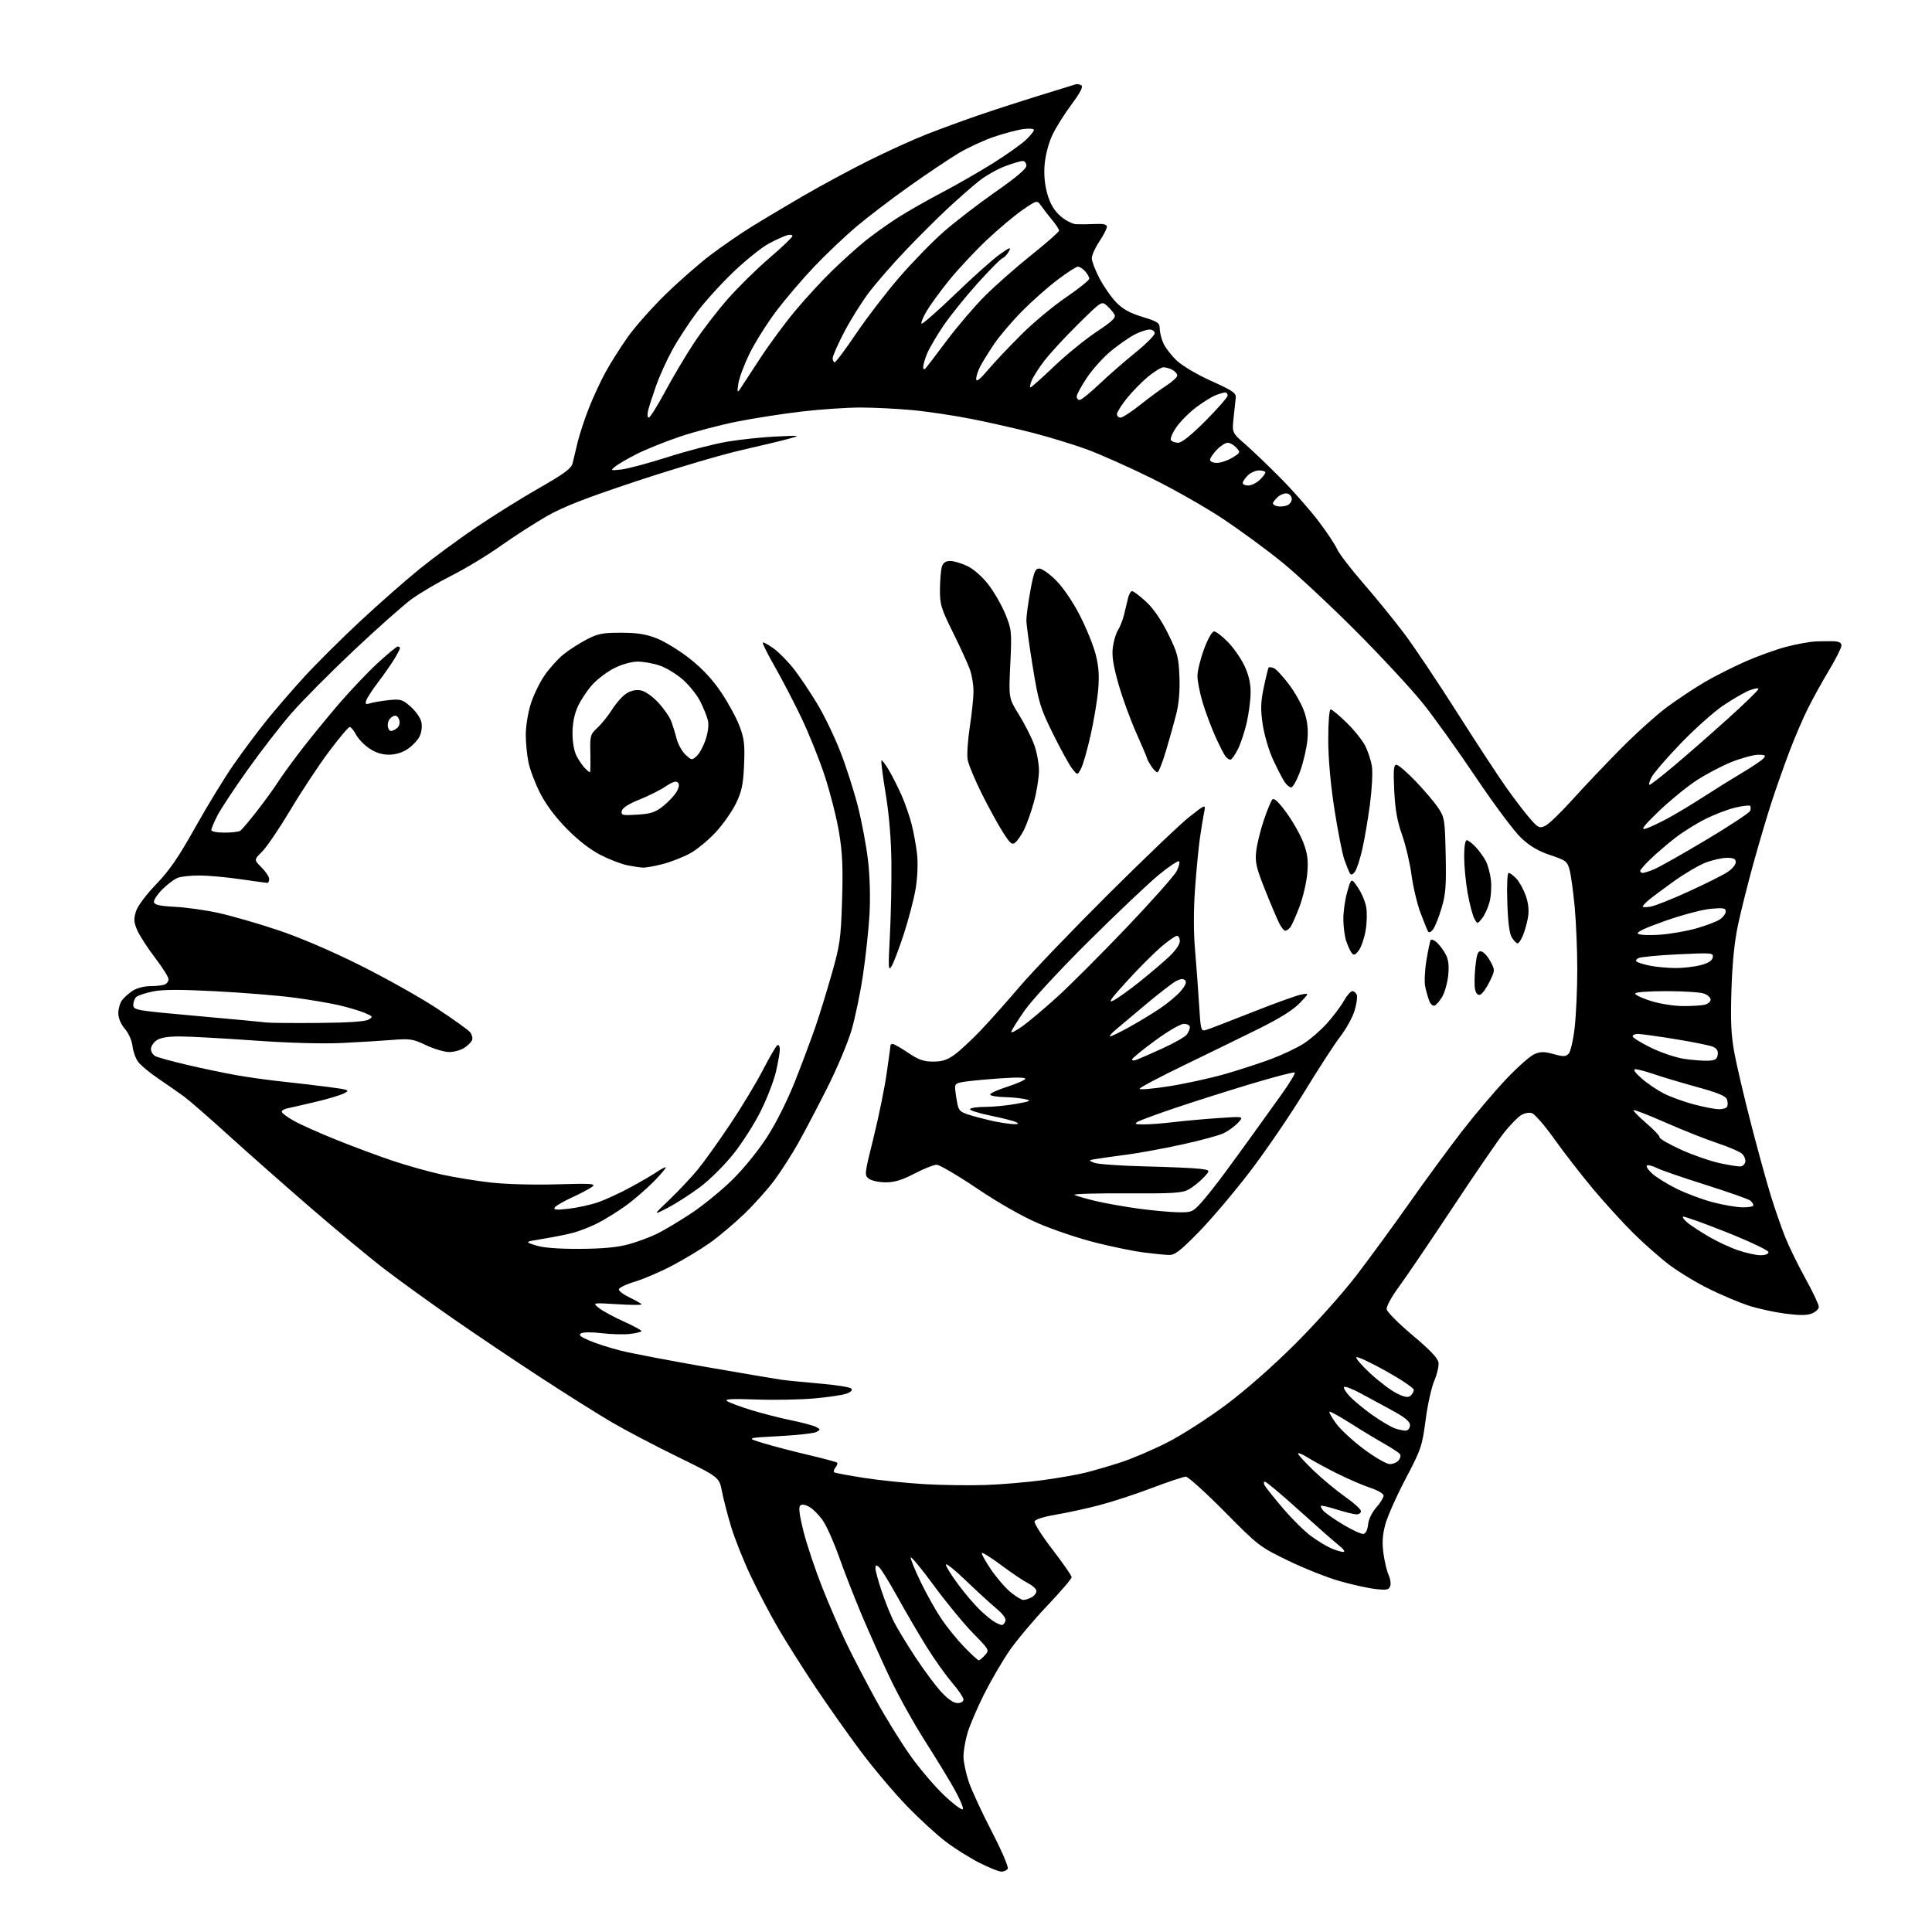 <?xml version="1.0" encoding="UTF-8" standalone="no"?>
<svg 
  version="1.1" 
  xmlns="http://www.w3.org/2000/svg" 
  xmlns:xlink="http://www.w3.org/1999/xlink" 
  xmlns:svg="http://www.w3.org/2000/svg"
  xmlns:rdf="http://www.w3.org/1999/02/22-rdf-syntax-ns#"
  xmlns:cc="http://creativecommons.org/ns#"
  xmlns:dc="http://purl.org/dc/elements/1.1/"
  viewBox="0 0 768 768"
  width="768"
  height="768"
>
<style>svg {background-color: white; }</style>"
<path stroke="none" fill="black" fill-rule="evenodd" d="M398.08,744.00C397.08,744.00 393.17,742.43 389.38,740.52C385.60,738.61 379.57,734.83 376.00,732.13C372.43,729.43 365.39,722.97 360.38,717.78C355.36,712.59 347.08,702.76 341.98,695.93C336.88,689.09 328.80,677.65 324.03,670.50C319.26,663.35 312.72,653.00 309.49,647.50C306.27,642.00 301.28,632.51 298.40,626.41C295.52,620.31 292.02,611.54 290.63,606.91C289.23,602.29 287.60,595.96 286.99,592.86C285.90,587.21 285.90,587.21 269.35,579.10C260.24,574.64 248.45,568.45 243.15,565.34C237.84,562.24 225.18,554.27 215.00,547.63C204.82,541.00 189.07,530.41 180.00,524.11C170.93,517.80 158.78,509.03 153.00,504.60C147.22,500.18 133.95,489.16 123.50,480.13C113.05,471.09 98.27,458.04 90.65,451.12C83.03,444.21 75.15,437.35 73.15,435.88C71.14,434.41 66.60,431.25 63.06,428.85C59.52,426.46 55.82,423.38 54.84,422.00C53.86,420.62 52.88,417.84 52.67,415.82C52.46,413.74 51.14,410.76 49.65,408.99C47.97,407.00 47.01,404.68 47.03,402.67C47.05,400.93 47.72,398.64 48.52,397.58C49.32,396.52 51.21,394.84 52.73,393.84C54.29,392.81 57.32,392.01 59.67,392.01C61.96,392.00 64.55,391.73 65.42,391.39C66.29,391.06 67.00,390.10 67.00,389.25C67.00,388.41 64.55,384.52 61.55,380.61C58.56,376.70 55.39,371.77 54.50,369.66C53.17,366.48 53.10,365.21 54.10,362.16C54.80,360.05 58.19,355.52 62.12,351.46C67.33,346.07 70.97,340.77 77.58,328.96C82.33,320.46 89.20,309.23 92.83,304.00C96.47,298.77 102.34,290.90 105.88,286.50C109.42,282.10 116.18,274.27 120.91,269.10C125.63,263.93 135.62,253.99 143.10,247.02C150.59,240.04 161.21,230.69 166.72,226.23C172.22,221.77 182.30,214.35 189.11,209.73C195.93,205.11 207.24,198.05 214.26,194.04C224.48,188.19 227.14,186.22 227.62,184.12C227.94,182.68 228.86,178.86 229.66,175.63C230.46,172.40 232.47,166.32 234.13,162.13C235.78,157.93 238.73,151.57 240.68,148.00C242.63,144.43 246.61,138.12 249.52,134.00C252.44,129.88 259.25,122.19 264.66,116.93C270.07,111.66 278.13,104.62 282.56,101.28C286.99,97.93 294.19,92.97 298.56,90.25C302.93,87.53 312.35,81.91 319.50,77.76C326.65,73.62 338.35,67.31 345.50,63.75C352.65,60.19 362.77,55.59 368.00,53.52C373.23,51.46 382.45,48.07 388.50,45.98C394.55,43.90 405.57,40.32 413.00,38.03C420.43,35.74 426.99,33.71 427.59,33.52C428.19,33.34 429.22,33.52 429.87,33.92C430.68,34.42 429.44,36.82 425.90,41.58C423.06,45.38 419.61,50.91 418.24,53.86C416.81,56.94 415.54,61.86 415.25,65.43C414.92,69.55 415.30,73.52 416.37,77.22C417.52,81.14 419.04,83.70 421.53,85.89C423.48,87.60 426.29,89.06 427.78,89.13C429.28,89.20 432.64,89.16 435.25,89.04C438.67,88.88 440.00,89.19 440.00,90.16C439.99,90.90 438.65,93.53 437.00,96.00C435.35,98.47 434.01,101.47 434.00,102.65C434.00,103.83 435.38,107.43 437.06,110.65C438.75,113.87 441.74,118.16 443.72,120.20C446.33,122.89 449.17,124.46 454.15,125.98C460.24,127.83 461.00,128.34 461.00,130.56C461.00,131.94 461.62,134.51 462.38,136.28C463.14,138.05 465.51,141.17 467.64,143.21C469.89,145.37 475.68,148.81 481.50,151.44C490.24,155.39 491.46,156.25 491.22,158.23C491.06,159.48 490.67,163.09 490.35,166.27C489.76,172.03 489.76,172.03 495.13,176.71C498.08,179.29 504.44,185.38 509.25,190.26C514.07,195.14 520.73,202.71 524.06,207.08C527.39,211.46 530.74,216.49 531.51,218.27C532.28,220.05 537.02,226.22 542.05,232.00C547.07,237.78 554.39,246.78 558.31,252.00C562.23,257.23 571.71,271.38 579.37,283.46C587.04,295.53 595.89,309.03 599.05,313.46C602.21,317.88 606.35,323.29 608.26,325.47C611.41,329.08 611.95,329.34 614.21,328.31C615.58,327.69 620.48,322.98 625.10,317.84C629.72,312.70 638.45,303.51 644.50,297.41C650.55,291.31 658.88,283.85 663.00,280.83C667.12,277.81 673.65,273.49 677.50,271.22C681.35,268.95 688.64,265.26 693.70,263.02C698.76,260.78 706.21,258.10 710.25,257.06C714.30,256.03 719.39,255.10 721.56,254.99C723.73,254.89 726.96,254.85 728.75,254.90C731.03,254.97 732.00,255.48 732.00,256.61C732.00,257.50 729.80,261.88 727.11,266.36C724.42,270.84 720.61,277.73 718.64,281.68C716.66,285.62 713.30,293.50 711.16,299.18C709.02,304.85 705.88,313.77 704.18,319.00C702.48,324.23 699.28,335.02 697.07,343.00C694.86,350.98 692.09,362.00 690.92,367.50C689.47,374.27 688.62,382.67 688.28,393.50C687.88,405.88 688.15,411.54 689.43,418.50C690.35,423.45 693.30,436.05 696.00,446.50C698.69,456.95 702.24,469.86 703.89,475.18C705.54,480.51 708.11,487.94 709.60,491.68C711.09,495.43 714.72,502.85 717.66,508.17C720.60,513.49 723.00,518.57 723.00,519.45C723.00,520.33 721.76,521.54 720.25,522.14C718.29,522.91 715.21,522.92 709.50,522.17C705.10,521.58 698.58,520.15 695.00,518.97C691.42,517.79 684.45,514.85 679.50,512.42C674.55,510.00 667.44,505.71 663.70,502.89C659.96,500.07 653.44,494.33 649.20,490.12C644.97,485.92 637.74,477.98 633.15,472.49C628.55,467.00 621.69,458.14 617.90,452.82C614.11,447.49 610.08,442.84 608.95,442.49C607.75,442.10 605.90,442.49 604.46,443.43C603.12,444.31 600.15,447.39 597.86,450.27C595.57,453.14 586.39,466.52 577.47,480.00C568.55,493.48 558.93,507.65 556.10,511.50C553.20,515.43 551.07,519.35 551.22,520.44C551.37,521.50 556.00,526.15 561.50,530.77C568.54,536.68 571.60,539.91 571.83,541.69C572.01,543.08 571.25,546.33 570.14,548.90C569.03,551.48 567.47,558.52 566.69,564.55C565.33,574.91 564.90,576.18 558.67,588.00C555.06,594.88 551.43,603.06 550.62,606.20C549.54,610.33 549.37,613.49 549.97,617.70C550.42,620.89 551.35,624.71 552.03,626.19C552.71,627.66 552.97,629.64 552.61,630.57C552.07,631.99 551.09,632.17 546.62,631.64C543.68,631.30 537.28,629.87 532.39,628.47C527.50,627.07 518.33,623.42 512.00,620.35C500.78,614.92 500.16,614.44 486.77,600.89C479.21,593.25 472.29,587.00 471.38,587.00C470.47,587.00 464.42,589.02 457.94,591.48C451.46,593.95 441.96,597.05 436.83,598.38C431.70,599.71 423.96,601.39 419.64,602.11C415.08,602.88 411.56,603.98 411.27,604.75C410.99,605.48 414.19,610.53 418.38,615.97C422.57,621.41 426.00,626.36 426.00,626.97C426.00,627.58 421.61,632.70 416.25,638.35C410.89,643.99 404.16,652.00 401.29,656.15C398.43,660.30 393.86,668.16 391.13,673.60C388.41,679.05 385.46,685.94 384.59,688.93C383.71,691.92 383.00,696.10 383.00,698.21C383.00,700.33 383.93,704.83 385.07,708.22C386.21,711.60 390.33,720.52 394.23,728.03C398.12,735.54 400.99,742.21 400.60,742.85C400.20,743.48 399.07,744.00 398.08,744.00zM382.78,719.15C383.00,718.51 381.47,714.96 379.40,711.25C377.33,707.54 372.05,698.88 367.66,692.00C363.27,685.12 357.02,673.88 353.76,667.00C350.50,660.12 345.46,648.88 342.56,642.00C339.66,635.12 335.62,624.77 333.58,619.00C331.54,613.23 328.65,606.71 327.15,604.52C325.65,602.33 323.22,599.86 321.75,599.03C319.95,598.02 318.74,597.86 318.06,598.54C317.38,599.22 317.84,602.64 319.47,609.02C320.81,614.24 324.12,624.12 326.84,631.00C329.56,637.88 333.84,647.77 336.35,653.00C338.86,658.23 344.12,668.35 348.05,675.50C351.97,682.65 358.24,692.79 361.98,698.03C365.72,703.28 371.84,710.43 375.59,713.93C379.33,717.44 382.57,719.78 382.78,719.15zM380.63,677.00C382.01,677.00 383.00,676.41 383.00,675.58C383.00,674.80 380.94,671.76 378.43,668.83C375.91,665.90 371.34,659.45 368.26,654.50C365.19,649.55 360.01,640.69 356.76,634.81C353.51,628.93 350.21,623.59 349.42,622.94C348.29,621.99 348.00,622.10 348.00,623.45C348.00,624.38 349.13,628.51 350.51,632.63C351.89,636.75 354.10,642.23 355.41,644.81C356.72,647.39 360.54,653.67 363.89,658.76C367.23,663.85 371.84,670.04 374.11,672.51C376.78,675.41 379.10,677.00 380.63,677.00zM389.06,660.00C389.41,660.00 390.52,659.08 391.53,657.96C393.35,655.96 393.27,655.82 386.79,649.21C383.17,645.52 376.11,636.93 371.10,630.11C366.10,623.30 362.00,618.37 362.00,619.17C362.00,619.96 363.84,624.41 366.08,629.05C368.33,633.70 371.98,640.20 374.20,643.50C376.42,646.80 380.53,651.86 383.33,654.75C386.14,657.64 388.71,660.00 389.06,660.00zM398.28,645.97C398.71,645.99 399.33,645.30 399.66,644.45C400.05,643.43 398.78,641.67 395.88,639.24C393.47,637.22 388.01,632.21 383.75,628.11C379.49,624.01 376.00,621.24 376.00,621.95C376.00,622.67 378.22,626.24 380.93,629.88C383.64,633.52 387.58,638.13 389.68,640.12C391.78,642.11 394.40,644.23 395.50,644.84C396.60,645.44 397.85,645.95 398.28,645.97zM406.79,636.00C407.53,636.00 409.00,635.53 410.07,634.96C411.13,634.40 412.00,633.28 412.00,632.49C412.00,631.70 410.54,630.31 408.75,629.41C406.96,628.51 402.20,625.31 398.17,622.30C394.14,619.29 390.61,617.06 390.33,617.34C390.05,617.62 391.65,620.54 393.88,623.83C396.12,627.12 399.63,631.20 401.70,632.90C403.77,634.61 406.06,636.00 406.79,636.00zM534.00,616.91C534.87,616.90 534.08,615.77 532.10,614.20C530.23,612.71 523.10,606.44 516.26,600.25C509.41,594.06 503.38,589.00 502.85,589.00C502.29,589.00 502.25,589.63 502.77,590.55C503.25,591.41 506.52,595.49 510.05,599.64C513.58,603.78 518.56,608.71 521.11,610.58C523.67,612.46 527.28,614.66 529.13,615.46C530.98,616.26 533.17,616.92 534.00,616.91zM542.00,609.75C542.91,609.59 543.63,608.13 543.83,606.03C544.02,604.00 545.36,601.22 547.08,599.26C548.69,597.43 550.00,595.31 550.00,594.55C550.00,593.76 547.73,592.42 544.75,591.44C541.86,590.49 535.93,587.94 531.57,585.76C527.20,583.58 521.91,580.71 519.82,579.38C517.72,578.06 516.00,577.36 516.00,577.83C516.00,578.30 518.81,581.37 522.25,584.65C525.69,587.94 531.31,592.60 534.75,595.01C538.19,597.42 541.00,599.98 541.00,600.70C541.00,601.41 540.21,601.99 539.25,601.99C538.29,601.98 534.80,601.12 531.50,600.09C528.20,599.05 525.32,598.37 525.11,598.58C524.89,598.78 525.30,599.65 526.01,600.51C526.72,601.37 530.27,603.86 533.90,606.04C537.53,608.23 541.17,609.90 542.00,609.75zM392.00,590.30C398.32,590.07 408.45,589.21 414.50,588.38C420.55,587.56 428.20,586.22 431.50,585.40C434.80,584.58 441.10,582.74 445.50,581.32C449.90,579.90 458.23,576.34 464.00,573.41C469.78,570.47 480.35,563.69 487.50,558.33C495.37,552.44 506.25,542.85 515.05,534.05C523.06,526.05 533.86,513.96 539.05,507.19C544.25,500.42 553.79,487.37 560.26,478.19C566.72,469.01 576.17,456.13 581.26,449.57C586.34,443.01 594.21,433.72 598.75,428.94C603.28,424.16 608.35,419.68 610.01,419.00C612.43,417.99 613.93,418.00 617.58,419.02C621.39,420.09 622.36,420.07 623.53,418.90C624.32,418.11 625.37,413.58 625.95,408.50C626.52,403.55 626.99,393.20 626.99,385.50C627.00,377.80 626.53,366.55 625.96,360.50C625.39,354.45 624.49,347.85 623.95,345.83C623.03,342.41 622.49,341.99 616.28,339.93C611.52,338.34 608.19,336.38 604.71,333.13C602.02,330.61 593.98,319.86 586.85,309.24C579.72,298.61 570.21,285.33 565.72,279.71C561.23,274.09 549.22,261.14 539.03,250.91C528.84,240.69 515.64,228.38 509.71,223.55C503.78,218.72 493.28,211.01 486.39,206.41C479.50,201.81 466.58,194.45 457.68,190.07C448.78,185.68 437.23,180.53 432.00,178.62C426.77,176.72 417.30,173.81 410.95,172.16C404.60,170.51 393.57,168.00 386.45,166.59C379.33,165.17 368.55,163.56 362.50,163.01C356.45,162.46 347.23,162.00 342.00,162.00C336.77,162.00 326.43,162.70 319.00,163.55C311.57,164.40 299.88,166.22 293.00,167.59C286.12,168.96 275.77,171.69 270.00,173.66C264.23,175.62 256.57,178.72 253.00,180.53C249.43,182.35 245.60,184.58 244.50,185.49C242.59,187.06 242.71,187.12 247.11,186.61C249.64,186.32 257.97,184.08 265.61,181.64C273.25,179.20 283.77,176.48 288.99,175.59C294.21,174.71 302.98,173.77 308.49,173.52C318.38,173.06 318.44,173.07 313.50,174.43C310.75,175.18 302.20,177.23 294.50,178.99C286.80,180.74 268.25,186.23 253.28,191.19C232.69,198.01 223.91,201.44 217.28,205.24C212.45,208.01 204.22,213.31 199.00,217.02C193.78,220.74 185.00,226.04 179.50,228.81C174.00,231.58 166.80,235.82 163.50,238.25C160.20,240.68 149.85,249.87 140.50,258.69C131.15,267.50 120.02,278.72 115.78,283.61C111.53,288.50 103.73,298.57 98.44,306.00C93.15,313.43 87.73,321.62 86.41,324.22C85.08,326.81 84.00,329.40 84.00,329.97C84.00,330.55 86.29,330.99 89.25,330.98C92.14,330.98 94.97,330.64 95.55,330.23C96.13,329.83 99.07,326.35 102.07,322.50C105.08,318.65 108.83,313.48 110.42,311.00C112.00,308.52 116.25,302.68 119.85,298.00C123.46,293.32 130.09,285.21 134.58,279.96C139.07,274.72 146.01,267.40 149.99,263.71C153.98,260.02 157.64,257.00 158.12,257.00C158.60,257.00 159.00,257.28 159.00,257.63C159.00,257.98 158.02,259.89 156.81,261.88C155.61,263.87 152.75,267.98 150.45,271.00C148.16,274.02 145.98,277.34 145.62,278.37C145.07,279.95 145.33,280.13 147.24,279.54C148.48,279.15 151.79,278.60 154.59,278.31C159.24,277.82 159.99,278.05 163.27,280.93C165.24,282.67 167.15,285.40 167.50,287.01C167.87,288.70 167.59,291.08 166.82,292.68C166.09,294.19 163.97,296.45 162.10,297.71C159.93,299.18 157.22,300.00 154.58,300.00C151.82,300.00 149.24,299.16 146.74,297.47C144.70,296.08 142.33,293.61 141.49,291.97C140.64,290.34 139.53,289.00 139.01,289.00C138.50,289.00 134.77,293.42 130.74,298.81C126.70,304.21 119.82,314.62 115.45,321.95C111.08,329.27 106.02,336.73 104.21,338.52C100.93,341.77 100.93,341.77 103.96,344.81C105.63,346.48 107.00,348.56 107.00,349.42C107.00,350.29 106.66,350.99 106.25,350.97C105.84,350.95 101.00,350.28 95.50,349.49C90.00,348.69 82.72,348.03 79.32,348.02C75.91,348.01 72.02,348.42 70.66,348.94C69.30,349.46 66.55,351.52 64.54,353.53C62.53,355.54 61.03,357.83 61.19,358.62C61.42,359.69 63.57,360.17 69.50,360.47C73.90,360.69 81.66,361.78 86.75,362.89C91.84,364.00 102.36,367.03 110.14,369.62C118.87,372.52 131.40,377.87 142.89,383.59C153.13,388.69 166.90,396.41 173.50,400.75C180.10,405.09 186.11,409.39 186.86,410.30C187.61,411.22 187.97,412.63 187.67,413.43C187.36,414.23 185.97,415.63 184.58,416.54C183.18,417.45 180.49,418.20 178.58,418.20C176.68,418.20 172.53,416.98 169.37,415.48C164.15,413.01 162.92,412.82 156.06,413.38C151.90,413.72 142.88,414.27 136.00,414.60C128.22,414.98 114.96,414.61 100.86,413.61C88.41,412.72 75.12,412.00 71.33,412.00C66.72,412.00 63.71,412.51 62.22,413.56C61.00,414.41 60.00,415.97 60.00,417.02C60.00,418.07 60.79,419.34 61.75,419.84C62.71,420.34 68.45,421.91 74.50,423.33C80.55,424.74 89.33,426.58 94.00,427.41C98.67,428.24 107.00,429.39 112.50,429.97C118.00,430.55 126.29,431.53 130.91,432.14C138.69,433.17 139.14,433.35 136.91,434.56C135.59,435.28 130.45,436.83 125.50,438.00C120.55,439.17 115.49,440.33 114.25,440.58C113.01,440.83 112.00,441.44 112.00,441.93C112.00,442.43 114.14,444.04 116.75,445.51C119.36,446.99 127.08,450.44 133.91,453.18C140.73,455.92 150.86,459.68 156.41,461.53C161.96,463.38 170.55,465.79 175.50,466.88C180.45,467.97 189.19,469.40 194.93,470.06C200.94,470.75 212.12,471.06 221.31,470.79C235.33,470.39 237.04,470.51 235.38,471.77C234.35,472.56 230.74,474.47 227.37,476.01C223.99,477.55 220.90,479.35 220.49,480.02C219.92,480.94 221.23,481.05 226.07,480.49C229.54,480.09 234.81,478.93 237.77,477.91C240.73,476.89 246.61,474.17 250.83,471.86C255.05,469.56 259.69,466.85 261.15,465.84C262.61,464.83 264.17,464.00 264.62,464.00C265.07,464.00 262.97,466.51 259.97,469.59C256.96,472.66 251.80,477.11 248.50,479.47C245.20,481.83 240.24,484.89 237.48,486.28C234.72,487.66 230.45,489.34 227.98,490.01C225.52,490.67 220.12,491.76 216.00,492.43C208.50,493.64 208.50,493.64 213.00,495.07C216.00,496.02 221.84,496.48 230.50,496.44C239.63,496.39 245.41,495.85 249.93,494.61C253.46,493.64 258.64,491.71 261.43,490.32C264.22,488.92 270.24,485.31 274.81,482.29C279.37,479.27 286.64,473.36 290.95,469.15C295.50,464.71 301.35,457.52 304.91,452.00C308.63,446.23 313.05,437.39 316.16,429.50C318.98,422.35 322.60,412.68 324.20,408.00C325.81,403.32 328.72,393.88 330.67,387.00C333.91,375.59 334.26,373.05 334.74,357.84C335.14,344.83 334.87,338.92 333.53,330.84C332.58,325.15 330.03,315.10 327.87,308.50C325.71,301.90 321.46,291.36 318.44,285.07C315.42,278.79 310.66,269.65 307.87,264.77C305.07,259.88 302.99,255.68 303.23,255.43C303.48,255.19 305.44,256.26 307.59,257.82C309.74,259.38 313.41,263.14 315.76,266.18C318.10,269.21 322.24,275.41 324.97,279.95C327.70,284.49 331.79,293.00 334.07,298.85C336.35,304.71 339.48,314.46 341.02,320.53C342.57,326.60 344.38,336.27 345.05,342.03C345.79,348.32 346.02,356.89 345.64,363.50C345.29,369.55 344.13,380.35 343.06,387.50C342.00,394.65 339.94,404.55 338.50,409.50C337.05,414.45 332.70,424.80 328.81,432.50C324.93,440.20 319.73,450.10 317.25,454.50C314.77,458.90 310.59,465.43 307.96,469.00C305.33,472.57 299.87,478.68 295.84,482.56C291.80,486.44 285.57,491.68 282.00,494.19C278.43,496.71 271.68,500.77 267.00,503.21C262.32,505.66 255.69,508.50 252.25,509.52C248.81,510.54 246.00,511.92 246.00,512.58C246.00,513.24 248.03,514.73 250.50,515.89C252.97,517.06 255.00,518.24 255.00,518.53C255.00,518.81 250.61,518.77 245.25,518.44C235.50,517.84 235.50,517.84 238.00,519.89C239.38,521.02 243.76,523.42 247.75,525.22C251.74,527.02 255.00,528.78 255.00,529.12C255.00,529.46 252.93,529.97 250.39,530.26C247.86,530.55 242.81,530.41 239.18,529.96C235.54,529.51 231.88,529.53 231.04,530.00C229.86,530.66 230.63,531.34 234.33,532.93C236.99,534.07 242.61,535.86 246.83,536.92C251.05,537.98 266.20,540.87 280.50,543.36C294.80,545.84 308.30,548.14 310.50,548.45C312.70,548.76 319.64,549.45 325.93,549.99C332.21,550.52 337.80,551.40 338.34,551.94C338.99,552.59 338.39,553.28 336.58,553.97C335.07,554.54 329.21,555.41 323.54,555.91C317.88,556.40 307.46,556.59 300.37,556.32C290.98,555.98 287.91,556.14 289.00,556.93C289.82,557.53 294.10,559.13 298.50,560.49C302.90,561.84 310.10,563.69 314.50,564.59C318.90,565.49 323.36,566.68 324.41,567.23C326.20,568.18 326.21,568.30 324.57,569.22C323.61,569.76 316.90,570.51 309.66,570.89C296.50,571.59 296.50,571.59 303.50,573.70C307.35,574.87 315.39,576.97 321.37,578.37C327.35,579.77 332.48,581.15 332.76,581.43C333.05,581.72 332.75,582.60 332.09,583.39C331.44,584.18 331.26,585.04 331.70,585.30C332.14,585.56 337.45,586.55 343.50,587.49C349.55,588.44 360.35,589.55 367.50,589.97C374.65,590.38 385.68,590.53 392.00,590.30zM552.46,582.00C553.72,582.00 555.30,581.34 555.96,580.54C556.63,579.74 556.90,578.65 556.56,578.11C556.23,577.56 553.38,575.67 550.23,573.89C547.08,572.11 540.99,568.43 536.71,565.70C532.42,562.98 528.71,560.95 528.47,561.20C528.23,561.44 529.46,563.59 531.21,565.97C532.96,568.35 537.94,572.93 542.28,576.15C546.62,579.37 551.20,582.00 552.46,582.00zM559.00,568.67C559.83,568.56 560.50,567.59 560.50,566.51C560.50,565.11 558.49,563.44 553.50,560.71C549.65,558.60 543.90,555.48 540.73,553.79C537.56,552.09 534.67,551.00 534.31,551.36C533.94,551.72 534.96,553.41 536.57,555.11C538.18,556.81 542.20,560.12 545.50,562.47C548.80,564.81 552.85,567.21 554.50,567.80C556.15,568.38 558.17,568.78 559.00,568.67zM560.69,554.84C561.41,554.25 562.00,553.17 562.00,552.46C562.00,551.76 557.01,548.40 550.92,545.00C544.83,541.60 539.54,539.14 539.17,539.52C538.80,539.90 541.33,542.83 544.80,546.03C548.26,549.22 552.96,552.76 555.24,553.89C558.30,555.40 559.72,555.65 560.69,554.84zM464.48,498.87C462.84,498.80 458.35,498.35 454.50,497.86C450.65,497.37 442.13,495.62 435.57,493.97C429.00,492.32 418.88,488.93 413.07,486.44C406.48,483.62 397.20,478.35 388.43,472.46C380.70,467.26 373.45,463.00 372.33,463.00C371.20,463.00 367.26,464.57 363.57,466.50C358.65,469.06 355.59,470.00 352.12,470.00C349.51,470.00 346.51,469.37 345.45,468.59C343.56,467.21 343.60,466.86 347.22,452.34C349.25,444.18 351.61,432.65 352.46,426.72C353.31,420.79 354.00,415.73 354.00,415.47C354.00,415.21 354.40,415.00 354.90,415.00C355.39,415.00 358.14,416.57 361.00,418.50C365.13,421.28 367.18,422.00 370.95,422.00C374.60,422.00 376.60,421.34 379.60,419.14C381.74,417.56 386.44,413.18 390.04,409.39C393.63,405.60 400.60,397.77 405.51,392.00C410.43,386.23 426.19,369.80 440.54,355.50C454.89,341.20 469.49,327.27 472.98,324.55C479.33,319.61 479.33,319.61 478.63,323.05C478.25,324.95 477.50,329.56 476.96,333.30C476.43,337.04 475.57,346.08 475.04,353.40C474.44,361.84 474.44,370.70 475.05,377.61C475.57,383.60 476.29,393.35 476.65,399.27C477.28,409.60 477.39,410.01 479.40,409.43C480.56,409.10 488.81,405.93 497.73,402.39C506.66,398.85 515.44,395.68 517.23,395.35C520.50,394.74 520.50,394.74 516.66,398.75C514.14,401.39 508.65,404.84 500.66,408.80C493.97,412.12 480.51,418.69 470.75,423.41C460.99,428.12 453.00,432.36 453.00,432.81C453.00,433.27 458.29,432.81 464.75,431.80C471.21,430.78 481.23,428.59 487.00,426.93C492.77,425.27 501.10,422.56 505.50,420.90C509.90,419.24 515.64,416.51 518.25,414.83C520.87,413.16 525.03,409.54 527.49,406.80C529.96,404.05 532.97,400.05 534.18,397.90C535.38,395.76 536.91,394.00 537.58,394.00C538.24,394.00 539.04,394.66 539.35,395.47C539.66,396.27 539.26,399.09 538.47,401.72C537.68,404.35 535.13,408.98 532.81,412.00C530.49,415.02 524.04,424.96 518.47,434.09C512.91,443.21 503.24,457.39 496.98,465.59C490.72,473.79 481.52,484.66 476.53,489.75C468.89,497.53 466.98,498.98 464.48,498.87zM699.75,498.97C701.72,498.99 703.00,498.50 703.00,497.74C703.00,497.04 695.55,493.51 686.26,489.81C677.06,486.14 669.30,483.37 669.01,483.66C668.73,483.94 669.60,485.06 670.94,486.15C672.28,487.23 676.02,489.68 679.26,491.58C682.51,493.48 687.71,495.91 690.83,496.98C693.95,498.05 697.96,498.95 699.75,498.97zM265.50,480.09C259.50,483.20 259.50,483.20 266.14,476.85C269.79,473.36 274.83,468.00 277.35,464.94C279.86,461.88 285.66,453.77 290.24,446.92C294.82,440.07 300.70,430.33 303.30,425.27C305.91,420.22 308.49,415.82 309.02,415.48C309.56,415.15 309.99,415.92 309.99,417.19C309.98,418.46 309.29,422.43 308.46,426.00C307.63,429.57 304.94,436.55 302.50,441.50C300.05,446.45 295.18,454.13 291.67,458.56C288.16,463.00 282.20,468.94 278.40,471.79C274.60,474.64 268.80,478.37 265.50,480.09zM468.21,481.90C473.59,481.99 474.12,481.78 477.35,478.25C479.24,476.19 483.44,470.90 486.68,466.50C489.92,462.10 495.01,455.12 497.97,451.00C500.94,446.88 506.04,439.77 509.31,435.21C512.58,430.65 515.00,426.66 514.69,426.35C514.38,426.04 506.33,428.14 496.81,431.01C487.29,433.89 473.77,438.18 466.77,440.56C459.77,442.93 453.25,445.34 452.27,445.91C450.84,446.74 451.27,446.95 454.53,446.97C456.74,446.99 462.14,446.58 466.53,446.06C470.91,445.54 479.00,444.81 484.50,444.44C494.50,443.76 494.50,443.76 492.13,446.32C490.82,447.73 488.23,449.61 486.36,450.50C484.48,451.39 477.00,453.41 469.73,454.99C462.45,456.58 452.68,458.37 448.00,458.98C443.32,459.59 437.93,460.34 436.00,460.66C432.55,461.22 432.54,461.24 435.00,462.23C436.38,462.78 445.38,463.42 455.00,463.65C464.62,463.88 474.46,464.31 476.86,464.61C481.22,465.16 481.22,465.16 478.36,468.17C476.79,469.82 474.15,471.93 472.50,472.84C469.94,474.26 466.29,474.48 447.60,474.38C435.56,474.31 426.33,474.59 427.10,474.99C427.87,475.40 431.65,476.49 435.50,477.41C439.35,478.33 447.00,479.69 452.50,480.44C458.00,481.18 465.07,481.84 468.21,481.90zM692.75,479.94C695.09,479.98 697.00,479.61 697.00,479.12C697.00,478.64 696.44,477.79 695.75,477.23C695.06,476.67 687.08,473.87 678.00,470.99C668.92,468.12 660.23,465.12 658.68,464.33C657.13,463.53 655.37,463.04 654.77,463.24C654.16,463.45 654.98,464.84 656.58,466.35C658.19,467.86 662.65,470.65 666.50,472.55C670.35,474.45 676.88,476.88 681.00,477.95C685.12,479.02 690.41,479.91 692.75,479.94zM691.99,463.67C692.81,463.56 693.62,462.75 693.79,461.86C693.96,460.97 693.41,459.55 692.57,458.71C691.72,457.87 687.31,455.95 682.77,454.44C678.22,452.94 668.95,449.26 662.17,446.27C655.38,443.28 649.62,441.04 649.37,441.30C649.11,441.55 651.39,443.88 654.42,446.48C657.45,449.07 659.84,451.60 659.72,452.11C659.60,452.62 663.38,454.80 668.11,456.96C672.85,459.12 679.83,461.55 683.61,462.37C687.40,463.19 691.17,463.77 691.99,463.67zM403.00,446.86C404.84,446.92 405.10,446.72 404.00,446.11C403.18,445.65 398.58,444.48 393.78,443.49C388.99,442.51 385.30,441.32 385.59,440.85C385.88,440.38 388.64,440.00 391.73,440.00C394.81,440.00 400.30,439.46 403.92,438.81C409.74,437.75 410.15,437.53 407.50,436.93C405.85,436.55 402.16,436.18 399.31,436.12C396.45,436.05 393.89,435.63 393.61,435.18C393.33,434.73 396.22,433.36 400.02,432.13C403.83,430.91 407.21,429.46 407.55,428.93C407.93,428.30 404.64,428.19 398.32,428.62C392.92,428.98 386.48,429.57 384.00,429.92C379.97,430.49 379.52,430.81 379.70,433.03C379.81,434.39 380.20,436.96 380.57,438.76C381.16,441.65 381.81,442.18 386.46,443.53C389.33,444.37 393.67,445.44 396.09,445.92C398.52,446.39 401.62,446.82 403.00,446.86zM683.19,440.94C684.67,440.98 686.16,440.55 686.51,439.99C686.85,439.44 686.86,438.14 686.53,437.11C686.09,435.70 683.13,434.46 674.67,432.13C668.48,430.43 660.77,428.13 657.55,427.02C654.32,425.91 650.97,425.02 650.09,425.04C649.06,425.07 649.91,426.34 652.50,428.64C654.70,430.59 658.69,433.30 661.36,434.67C664.04,436.03 669.44,437.99 673.36,439.02C677.29,440.05 681.71,440.91 683.19,440.94zM451.75,421.30C452.71,420.96 457.32,418.93 462.00,416.81C466.68,414.68 471.06,412.19 471.75,411.28C472.44,410.37 473.00,409.03 473.00,408.31C473.00,407.59 471.93,407.00 470.62,407.00C469.26,407.00 464.33,409.86 459.12,413.68C454.10,417.36 450.00,420.72 450.00,421.15C450.00,421.58 450.79,421.65 451.75,421.30zM679.00,421.65C681.81,421.53 682.56,421.06 682.82,419.26C683.04,417.68 682.45,416.74 680.82,416.06C679.54,415.54 672.81,414.18 665.85,413.05C658.89,411.92 652.26,411.00 651.10,411.00C649.95,411.00 649.00,411.43 649.00,411.95C649.00,412.47 652.26,414.50 656.25,416.46C660.24,418.42 666.20,420.43 669.50,420.92C672.80,421.40 677.08,421.73 679.00,421.65zM441.34,411.96C441.80,411.98 445.17,410.34 448.84,408.32C452.50,406.29 458.03,402.94 461.12,400.87C464.20,398.80 467.94,395.67 469.42,393.91C471.28,391.70 471.79,390.39 471.08,389.68C470.36,388.96 469.23,389.07 467.43,390.04C465.99,390.81 460.51,395.05 455.24,399.47C449.97,403.89 444.50,408.50 443.08,409.71C441.66,410.93 440.88,411.94 441.34,411.96zM406.57,407.84C409.08,406.04 415.27,400.82 420.32,396.24C425.37,391.66 437.74,379.27 447.82,368.71C457.89,358.14 466.86,348.04 467.75,346.26C468.63,344.48 469.07,342.73 468.71,342.38C468.35,342.02 464.80,344.37 460.82,347.61C456.84,350.85 444.29,362.73 432.94,374.00C421.02,385.83 410.12,397.63 407.15,401.91C404.32,405.98 402.00,409.72 402.00,410.22C402.00,410.72 404.06,409.65 406.57,407.84zM126.50,406.64C138.31,406.54 145.19,406.08 146.50,405.31C148.38,404.19 148.29,404.03 144.94,402.63C142.98,401.80 138.37,400.43 134.69,399.58C131.01,398.73 122.90,397.36 116.66,396.54C110.42,395.72 96.48,394.60 85.68,394.03C71.53,393.30 64.56,393.32 60.77,394.12C57.87,394.73 54.94,395.69 54.25,396.24C53.56,396.79 53.00,398.22 53.00,399.42C53.00,401.54 53.68,401.66 78.25,403.86C92.14,405.10 104.62,406.27 106.00,406.46C107.38,406.64 116.60,406.72 126.50,406.64zM570.25,399.75C569.57,399.98 568.62,399.11 568.13,397.83C567.65,396.55 566.93,394.02 566.54,392.22C566.15,390.42 566.37,385.69 567.03,381.72C567.69,377.75 568.45,374.13 568.72,373.68C568.98,373.24 570.10,373.69 571.20,374.68C572.30,375.68 573.89,377.82 574.72,379.43C575.79,381.49 576.08,383.97 575.69,387.73C575.38,390.67 574.31,394.49 573.31,396.21C572.30,397.93 570.93,399.52 570.25,399.75zM669.00,399.93C672.58,399.95 676.51,399.70 677.75,399.37C678.99,399.04 680.00,398.13 680.00,397.36C680.00,396.58 678.85,395.51 677.43,394.98C676.02,394.44 669.27,394.00 662.43,394.00C655.12,394.00 650.00,394.40 650.00,394.96C650.00,395.49 652.81,396.82 656.25,397.91C659.70,399.00 665.41,399.91 669.00,399.93zM442.66,397.68C444.39,396.78 449.12,393.40 453.15,390.16C457.19,386.92 462.41,382.48 464.75,380.29C467.20,377.99 469.00,375.40 469.00,374.15C469.00,372.97 468.49,372.00 467.86,372.00C467.23,372.00 464.38,373.99 461.53,376.43C458.68,378.87 452.55,385.01 447.92,390.09C441.39,397.24 440.21,398.94 442.66,397.68zM588.46,395.38C587.52,395.74 586.81,395.07 586.40,393.44C586.05,392.07 586.09,388.01 586.47,384.42C587.04,379.08 587.47,377.94 588.84,378.20C589.75,378.38 591.36,380.13 592.42,382.10C594.33,385.66 594.33,385.69 592.12,390.25C590.90,392.76 589.26,395.07 588.46,395.38zM354.47,384.00C353.12,386.26 353.05,385.09 353.74,372.00C354.16,364.02 354.43,350.98 354.35,343.00C354.25,333.62 353.45,323.94 352.08,315.60C350.91,308.51 350.15,302.51 350.39,302.28C350.63,302.04 351.96,303.79 353.36,306.17C354.75,308.55 357.02,313.05 358.40,316.17C359.78,319.29 361.57,324.46 362.39,327.67C363.21,330.88 364.19,336.25 364.56,339.61C364.94,343.15 364.71,348.84 364.01,353.11C363.34,357.18 361.25,365.23 359.37,371.00C357.50,376.77 355.29,382.62 354.47,384.00zM666.00,384.81C669.02,384.83 673.52,384.31 675.99,383.67C679.06,382.87 680.60,381.90 680.85,380.59C681.19,378.76 680.63,378.71 666.98,379.36C659.15,379.73 652.07,380.42 651.25,380.88C650.22,381.46 650.09,381.94 650.86,382.41C651.47,382.79 653.89,383.48 656.23,383.94C658.58,384.40 662.98,384.79 666.00,384.81zM540.12,377.84C538.72,379.69 538.17,379.89 537.33,378.83C536.76,378.10 535.77,375.97 535.15,374.10C534.52,372.23 534.00,368.25 534.00,365.25C534.00,362.26 534.71,357.37 535.58,354.38C537.16,348.95 537.16,348.95 539.74,352.73C541.16,354.80 542.66,358.29 543.07,360.48C543.48,362.68 543.38,366.96 542.84,369.99C542.31,373.03 541.08,376.56 540.12,377.84zM603.29,375.00C602.85,375.00 601.82,373.99 601.02,372.75C600.02,371.21 599.44,366.79 599.18,358.75C598.95,351.89 599.18,347.00 599.72,347.00C600.23,347.00 601.61,348.03 602.79,349.28C603.97,350.53 605.64,353.57 606.51,356.03C607.55,358.96 607.86,361.87 607.43,364.50C607.07,366.70 606.17,369.96 605.44,371.75C604.70,373.54 603.74,375.00 603.29,375.00zM660.02,371.55C664.15,371.24 670.62,370.11 674.39,369.03C678.16,367.95 682.31,366.37 683.62,365.51C684.93,364.66 686.00,363.23 686.00,362.34C686.00,360.97 685.08,360.81 680.00,361.27C676.70,361.57 668.57,363.72 661.94,366.06C653.66,368.98 650.30,370.59 651.19,371.21C651.91,371.71 655.88,371.86 660.02,371.55zM569.70,369.40C568.93,370.45 568.04,370.88 567.72,370.36C567.40,369.84 566.04,366.49 564.69,362.91C563.34,359.33 561.73,352.54 561.10,347.81C560.47,343.09 558.78,335.91 557.34,331.86C555.41,326.44 554.60,321.80 554.23,314.25C553.84,306.02 554.01,304.00 555.10,304.00C555.85,304.00 559.31,306.98 562.80,310.62C566.28,314.26 570.31,319.02 571.75,321.19C574.22,324.93 574.38,325.93 574.68,339.82C574.94,352.12 574.68,355.56 573.04,361.00C571.97,364.57 570.46,368.36 569.70,369.40zM510.90,370.00C510.43,370.00 509.39,368.72 508.58,367.15C507.77,365.58 505.23,359.62 502.95,353.90C499.40,345.01 498.87,342.77 499.34,338.50C499.64,335.75 500.99,330.20 502.34,326.16C503.69,322.12 505.24,318.36 505.80,317.80C506.49,317.11 508.31,318.83 511.42,323.10C513.94,326.57 516.96,331.91 518.11,334.96C519.76,339.31 520.09,341.90 519.68,347.02C519.39,350.61 517.99,356.65 516.56,360.44C515.13,364.24 513.46,367.94 512.86,368.67C512.25,369.40 511.37,370.00 510.90,370.00zM589.12,365.10C587.27,367.38 587.27,367.38 586.03,365.06C585.35,363.78 584.18,359.31 583.43,355.12C582.68,350.93 582.05,344.46 582.03,340.75C582.01,336.69 582.42,334.00 583.05,334.00C583.62,334.00 585.24,335.24 586.65,336.75C588.05,338.26 589.86,340.76 590.65,342.30C591.45,343.85 592.36,347.22 592.66,349.80C592.97,352.39 592.71,356.37 592.09,358.66C591.48,360.94 590.14,363.84 589.12,365.10zM656.25,360.37C658.04,360.05 664.90,357.31 671.50,354.28C678.10,351.26 684.96,347.82 686.74,346.64C688.53,345.46 689.99,343.71 689.99,342.75C690.00,341.42 689.17,341.00 686.51,341.00C684.59,341.00 680.80,341.84 678.09,342.87C675.38,343.90 669.64,347.27 665.33,350.36C661.03,353.45 656.49,356.84 655.25,357.90C654.01,358.95 653.00,360.07 653.00,360.39C653.00,360.70 654.46,360.69 656.25,360.37zM538.60,346.53C537.75,347.70 537.07,347.93 536.63,347.21C536.26,346.60 535.26,344.17 534.43,341.81C533.59,339.44 531.80,330.36 530.45,321.64C528.88,311.46 528.00,301.54 528.00,293.89C528.00,287.00 528.40,282.00 528.96,282.00C529.48,282.00 532.35,284.38 535.33,287.29C538.31,290.20 541.64,294.36 542.73,296.54C543.82,298.72 545.01,302.39 545.36,304.69C545.72,306.99 545.36,313.74 544.58,319.69C543.79,325.64 542.42,333.71 541.52,337.63C540.63,341.55 539.31,345.56 538.60,346.53zM653.03,347.00C653.60,347.00 655.68,346.33 657.65,345.50C659.62,344.68 668.87,339.45 678.20,333.88C687.52,328.32 695.40,323.12 695.70,322.34C696.00,321.56 695.99,320.66 695.68,320.34C695.36,320.03 692.72,320.34 689.80,321.03C686.89,321.71 681.55,323.75 677.95,325.55C674.35,327.35 668.95,330.72 665.95,333.05C662.95,335.37 658.59,339.11 656.25,341.35C653.91,343.58 652.00,345.77 652.00,346.21C652.00,346.64 652.46,347.00 653.03,347.00zM255.54,344.89C254.42,344.83 251.64,344.41 249.36,343.96C247.09,343.51 242.36,341.70 238.86,339.93C234.82,337.89 229.93,334.12 225.46,329.61C220.98,325.08 217.11,319.96 214.82,315.50C212.84,311.65 210.72,306.12 210.11,303.20C209.50,300.29 209.00,295.26 209.00,292.04C209.00,288.82 209.88,283.36 210.95,279.93C212.02,276.49 214.50,271.34 216.46,268.49C218.42,265.64 221.82,261.87 224.02,260.11C226.21,258.34 230.35,255.69 233.21,254.20C237.69,251.88 239.60,251.50 246.96,251.52C253.52,251.54 256.85,252.08 261.30,253.86C264.49,255.14 270.39,258.80 274.41,261.99C279.31,265.89 283.39,270.29 286.77,275.35C289.55,279.50 292.80,285.50 294.00,288.70C295.84,293.57 296.12,296.02 295.78,304.00C295.45,311.81 294.88,314.53 292.60,319.29C291.07,322.48 287.42,327.68 284.49,330.84C281.56,334.01 276.95,337.80 274.25,339.26C271.56,340.73 266.70,342.62 263.47,343.47C260.23,344.31 256.66,344.95 255.54,344.89zM403.62,334.90C402.31,335.99 401.58,335.39 398.68,330.84C396.80,327.90 393.02,321.00 390.27,315.50C387.53,310.00 385.00,303.93 384.66,302.00C384.32,300.07 384.70,294.23 385.50,289.00C386.31,283.77 386.97,277.42 386.98,274.88C386.99,272.33 386.36,268.45 385.59,266.25C384.81,264.05 381.79,257.43 378.88,251.54C374.04,241.75 373.59,240.26 373.65,234.17C373.68,230.50 374.03,226.49 374.42,225.25C374.92,223.67 375.92,223.00 377.75,223.00C379.19,223.00 382.27,223.92 384.60,225.05C387.10,226.26 390.51,229.27 392.93,232.41C395.18,235.33 398.20,240.59 399.64,244.11C402.15,250.26 402.22,251.00 401.61,264.00C400.96,277.50 400.96,277.50 404.99,284.00C407.21,287.57 409.92,292.88 411.01,295.79C412.11,298.70 413.00,303.43 413.00,306.31C413.00,309.19 412.09,314.84 410.97,318.87C409.85,322.91 408.08,327.88 407.04,329.92C406.00,331.96 404.46,334.21 403.62,334.90zM654.00,329.45C655.38,329.09 659.38,327.24 662.90,325.34C666.42,323.43 672.95,319.50 677.40,316.61C681.86,313.72 688.74,309.44 692.70,307.09C696.65,304.75 700.42,302.20 701.07,301.42C702.05,300.24 701.67,300.01 698.87,300.03C697.02,300.05 692.28,301.34 688.35,302.89C684.42,304.44 678.00,307.84 674.08,310.44C670.17,313.05 663.48,318.54 659.23,322.64C653.48,328.19 652.14,329.93 654.00,329.45zM253.37,323.83C258.84,323.48 260.55,322.90 263.71,320.36C265.80,318.68 268.17,316.13 268.99,314.69C270.00,312.90 270.14,311.74 269.45,311.05C268.75,310.35 267.22,310.84 264.65,312.59C262.58,314.00 257.87,316.36 254.20,317.84C249.80,319.61 247.40,321.16 247.16,322.39C246.84,324.08 247.39,324.21 253.37,323.83zM513.28,313.00C512.60,313.00 511.39,311.99 510.58,310.75C509.77,309.51 507.75,305.57 506.08,302.00C504.40,298.38 502.57,292.17 501.95,288.00C501.05,281.88 501.13,279.14 502.40,273.11C503.25,269.04 504.12,265.54 504.33,265.33C504.54,265.12 505.45,265.24 506.35,265.58C507.25,265.93 509.98,268.86 512.41,272.09C514.84,275.33 517.60,280.29 518.54,283.12C519.73,286.71 520.09,290.06 519.72,294.12C519.43,297.33 518.14,302.90 516.86,306.48C515.57,310.07 513.96,313.00 513.28,313.00zM655.72,311.98C656.15,311.97 660.63,308.49 665.68,304.23C670.74,299.98 680.30,291.61 686.93,285.63C693.57,279.65 699.00,274.36 699.00,273.87C699.00,273.38 697.31,273.67 695.25,274.51C693.19,275.36 688.49,278.09 684.82,280.58C681.15,283.08 673.63,289.80 668.11,295.53C662.59,301.26 657.38,307.31 656.51,308.97C655.65,310.64 655.30,311.99 655.72,311.98zM429.73,305.55C428.32,308.23 428.32,308.23 426.19,305.52C425.02,304.03 421.59,297.79 418.56,291.65C413.47,281.32 412.88,279.37 410.53,265.04C409.14,256.54 408.00,248.21 408.00,246.54C408.00,244.87 408.72,239.56 409.60,234.75C410.97,227.30 411.50,226.00 413.15,226.00C414.22,226.00 417.23,228.14 419.83,230.75C422.60,233.53 426.48,239.23 429.19,244.50C431.74,249.45 434.58,256.43 435.51,260.00C436.77,264.86 437.03,268.45 436.54,274.20C436.17,278.44 434.81,286.62 433.50,292.39C432.20,298.15 430.50,304.07 429.73,305.55zM234.50,307.00C234.69,307.00 234.77,303.64 234.68,299.53C234.51,292.41 234.64,291.94 237.51,289.28C239.17,287.75 241.85,284.41 243.45,281.85C245.06,279.30 247.66,276.45 249.22,275.53C251.08,274.43 253.05,274.07 254.96,274.49C256.56,274.84 259.60,277.01 261.71,279.31C263.83,281.62 266.09,284.85 266.73,286.50C267.38,288.15 268.37,291.33 268.94,293.57C269.51,295.80 271.10,298.69 272.48,299.98C274.89,302.24 275.05,302.26 276.95,300.55C278.03,299.57 279.63,296.62 280.50,293.99C281.47,291.09 281.82,288.09 281.40,286.36C281.02,284.78 279.67,281.42 278.40,278.88C277.13,276.33 274.02,272.43 271.49,270.20C268.96,267.97 264.81,265.44 262.27,264.58C259.72,263.71 255.79,263.00 253.52,263.00C251.10,263.00 247.27,264.06 244.26,265.56C241.44,266.96 237.47,269.95 235.45,272.18C233.43,274.42 230.83,278.34 229.68,280.88C228.30,283.92 227.58,287.55 227.58,291.50C227.58,295.21 228.23,298.70 229.27,300.66C230.20,302.39 231.67,304.53 232.55,305.41C233.43,306.28 234.30,307.00 234.50,307.00zM460.08,307.00C459.61,307.00 458.50,305.89 457.62,304.54C456.73,303.18 456.00,301.83 456.00,301.54C456.00,301.25 454.04,296.62 451.65,291.26C449.26,285.89 446.05,277.06 444.53,271.63C442.47,264.27 441.92,260.60 442.39,257.19C442.73,254.68 443.65,251.66 444.42,250.47C445.20,249.29 446.28,246.56 446.82,244.41C447.36,242.26 448.08,239.26 448.42,237.75C448.76,236.24 449.49,235.00 450.04,235.00C450.59,235.00 453.07,236.87 455.55,239.15C458.47,241.85 461.54,246.30 464.28,251.82C468.08,259.49 468.53,261.20 468.84,268.93C469.07,274.63 468.63,279.69 467.54,284.01C466.63,287.58 464.78,294.21 463.41,298.75C462.05,303.29 460.55,307.00 460.08,307.00zM489.10,302.00C488.63,302.00 487.76,301.42 487.18,300.71C486.59,300.00 484.75,296.40 483.10,292.71C481.44,289.03 479.17,282.92 478.04,279.15C476.92,275.37 476.00,270.67 476.00,268.70C476.00,266.73 477.18,261.94 478.62,258.06C480.13,253.97 481.81,251.00 482.62,251.00C483.38,251.00 485.87,252.91 488.15,255.25C490.44,257.59 493.41,261.89 494.76,264.81C496.44,268.47 497.19,271.81 497.14,275.49C497.11,278.44 496.39,283.82 495.55,287.45C494.71,291.08 493.11,295.83 491.99,298.02C490.87,300.21 489.57,302.00 489.10,302.00zM157.05,289.98C158.38,289.26 159.01,288.08 158.81,286.68C158.64,285.48 157.87,284.50 157.11,284.50C156.34,284.50 155.26,285.23 154.70,286.11C154.14,287.00 153.97,288.48 154.33,289.41C154.85,290.77 155.36,290.88 157.05,289.98zM511.50,200.95C512.60,200.58 513.50,199.43 513.50,198.40C513.50,197.37 512.68,196.37 511.68,196.18C510.67,195.98 508.98,196.61 507.93,197.57C506.87,198.53 506.00,199.66 506.00,200.08C506.00,200.51 506.79,201.03 507.75,201.24C508.71,201.46 510.40,201.33 511.50,200.95zM496.19,193.00C497.39,193.00 499.41,192.02 500.69,190.83C501.96,189.63 503.00,188.28 503.00,187.83C503.00,187.37 501.88,187.00 500.50,187.00C499.12,187.00 497.10,187.90 496.00,189.00C494.90,190.10 494.00,191.45 494.00,192.00C494.00,192.55 494.98,193.00 496.19,193.00zM483.75,184.00C485.26,183.99 488.01,183.07 489.86,181.94C493.10,179.97 493.16,179.83 491.45,177.95C490.48,176.88 488.94,176.00 488.03,176.00C487.12,176.00 485.16,177.26 483.69,178.80C482.21,180.35 481.00,182.15 481.00,182.80C481.00,183.46 482.24,184.00 483.75,184.00zM468.33,176.00C469.78,176.00 473.55,172.98 479.27,167.23C484.07,162.41 488.00,157.91 488.00,157.23C488.00,156.55 487.58,156.00 487.07,156.00C486.55,156.00 484.86,156.48 483.32,157.07C481.77,157.66 478.24,159.84 475.49,161.92C472.73,164.00 469.20,167.55 467.64,169.79C466.08,172.04 465.10,174.36 465.46,174.94C465.82,175.52 467.11,176.00 468.33,176.00zM257.90,166.00C258.42,166.00 261.34,161.34 264.40,155.64C267.45,149.95 272.60,141.29 275.83,136.39C279.05,131.50 285.09,123.63 289.25,118.91C293.40,114.18 300.89,106.81 305.90,102.53C310.90,98.25 315.00,94.32 315.00,93.81C315.00,93.29 313.99,93.17 312.75,93.55C311.51,93.92 308.27,95.41 305.55,96.86C302.83,98.31 296.63,103.28 291.76,107.90C286.90,112.52 280.30,119.78 277.10,124.03C273.89,128.29 269.46,135.08 267.24,139.13C265.02,143.18 262.10,149.65 260.75,153.50C259.39,157.35 257.99,161.74 257.62,163.25C257.26,164.77 257.38,166.00 257.90,166.00zM445.44,166.00C446.24,166.00 449.72,163.74 453.19,160.97C456.66,158.20 461.40,154.72 463.72,153.22C466.04,151.72 467.95,149.95 467.97,149.29C467.99,148.62 467.13,147.60 466.07,147.04C465.00,146.47 463.40,146.00 462.51,146.00C461.61,146.00 458.84,147.69 456.35,149.75C453.86,151.81 450.07,155.70 447.91,158.38C445.76,161.06 444.00,163.88 444.00,164.63C444.00,165.38 444.65,166.00 445.44,166.00zM429.17,159.00C429.81,159.00 433.30,156.19 436.92,152.75C440.54,149.31 446.99,143.68 451.25,140.24C455.51,136.79 459.00,133.31 459.00,132.49C459.00,131.66 458.10,131.00 456.96,131.00C455.84,131.00 453.22,131.87 451.14,132.93C449.06,133.99 444.85,136.90 441.78,139.40C438.71,141.90 434.36,146.71 432.10,150.09C429.85,153.46 428.00,156.85 428.00,157.61C428.00,158.38 428.53,159.00 429.17,159.00zM294.22,154.60C294.92,153.55 298.46,148.15 302.07,142.60C305.68,137.04 312.02,128.45 316.15,123.50C320.28,118.55 327.00,111.27 331.08,107.33C335.16,103.38 340.99,98.14 344.04,95.69C347.09,93.24 352.72,89.21 356.54,86.75C360.37,84.28 368.45,79.67 374.50,76.49C380.55,73.31 389.77,68.01 395.00,64.71C400.23,61.41 405.96,57.34 407.75,55.66C409.54,53.98 411.00,52.18 411.00,51.67C411.00,51.14 409.15,50.98 406.75,51.31C404.41,51.63 399.21,53.01 395.19,54.37C391.17,55.73 384.87,58.63 381.19,60.82C377.51,63.01 368.65,68.95 361.50,74.02C354.35,79.09 344.81,86.37 340.31,90.18C335.80,94.00 328.32,101.10 323.69,105.97C319.06,110.84 312.26,118.80 308.59,123.66C304.92,128.52 300.15,136.10 297.99,140.50C295.83,144.90 293.81,150.30 293.50,152.50C293.01,155.98 293.10,156.25 294.22,154.60zM409.64,154.00C409.97,154.00 414.23,150.20 419.10,145.56C423.98,140.92 431.55,134.76 435.92,131.87C442.14,127.76 443.68,126.27 443.02,125.05C442.56,124.18 441.23,122.61 440.05,121.55C437.92,119.62 437.92,119.62 428.37,129.06C423.11,134.25 417.04,140.85 414.89,143.73C412.73,146.61 410.53,150.10 410.01,151.48C409.48,152.87 409.32,154.00 409.64,154.00zM392.78,147.00C395.34,143.97 401.28,137.68 405.98,133.00C410.67,128.32 418.67,121.66 423.75,118.20C428.84,114.73 433.00,111.39 433.00,110.77C433.00,110.16 432.26,108.83 431.35,107.83C430.43,106.82 429.15,106.00 428.49,106.00C427.84,106.00 424.19,108.34 420.40,111.21C416.60,114.07 410.26,119.69 406.30,123.69C402.34,127.69 397.34,133.56 395.19,136.73C393.05,139.91 390.55,143.94 389.64,145.70C388.74,147.46 388.02,149.71 388.05,150.70C388.09,151.94 389.57,150.78 392.78,147.00zM367.89,146.45C368.38,145.93 372.21,140.92 376.41,135.31C380.60,129.71 387.41,121.75 391.53,117.63C395.65,113.51 403.96,106.19 410.01,101.36C416.05,96.53 421.00,92.17 421.00,91.67C421.00,91.17 419.76,89.27 418.25,87.45C416.74,85.63 414.77,83.10 413.87,81.82C412.24,79.51 412.24,79.51 406.42,83.50C403.23,85.70 396.81,91.10 392.15,95.50C387.50,99.90 380.81,107.07 377.28,111.42C373.76,115.78 369.73,121.32 368.32,123.72C366.91,126.12 366.02,128.35 366.33,128.66C366.65,128.98 372.69,123.67 379.76,116.87C386.82,110.07 394.77,102.97 397.42,101.11C401.47,98.24 402.04,98.06 401.05,99.91C400.40,101.12 399.24,102.35 398.47,102.65C397.70,102.95 393.17,107.53 388.41,112.84C383.64,118.15 377.59,125.69 374.96,129.58C372.32,133.47 369.46,138.37 368.58,140.45C367.71,142.54 367.00,144.95 367.00,145.82C367.00,146.79 367.34,147.03 367.89,146.45zM331.82,144.00C332.27,144.00 336.07,138.92 340.26,132.70C344.45,126.49 352.12,116.47 357.31,110.45C362.50,104.43 370.51,96.19 375.12,92.14C379.73,88.10 389.01,80.95 395.75,76.25C403.97,70.53 408.00,67.11 408.00,65.86C408.00,64.84 407.34,64.00 406.54,64.00C405.73,64.00 402.58,64.93 399.54,66.07C396.49,67.21 391.85,69.84 389.23,71.91C386.61,73.98 381.10,78.81 376.98,82.63C372.87,86.45 365.22,94.06 360.00,99.54C354.77,105.02 348.14,112.65 345.25,116.50C342.36,120.35 337.97,127.40 335.50,132.16C333.02,136.92 331.00,141.53 331.00,142.41C331.00,143.28 331.37,144.00 331.82,144.00z" />

</svg>